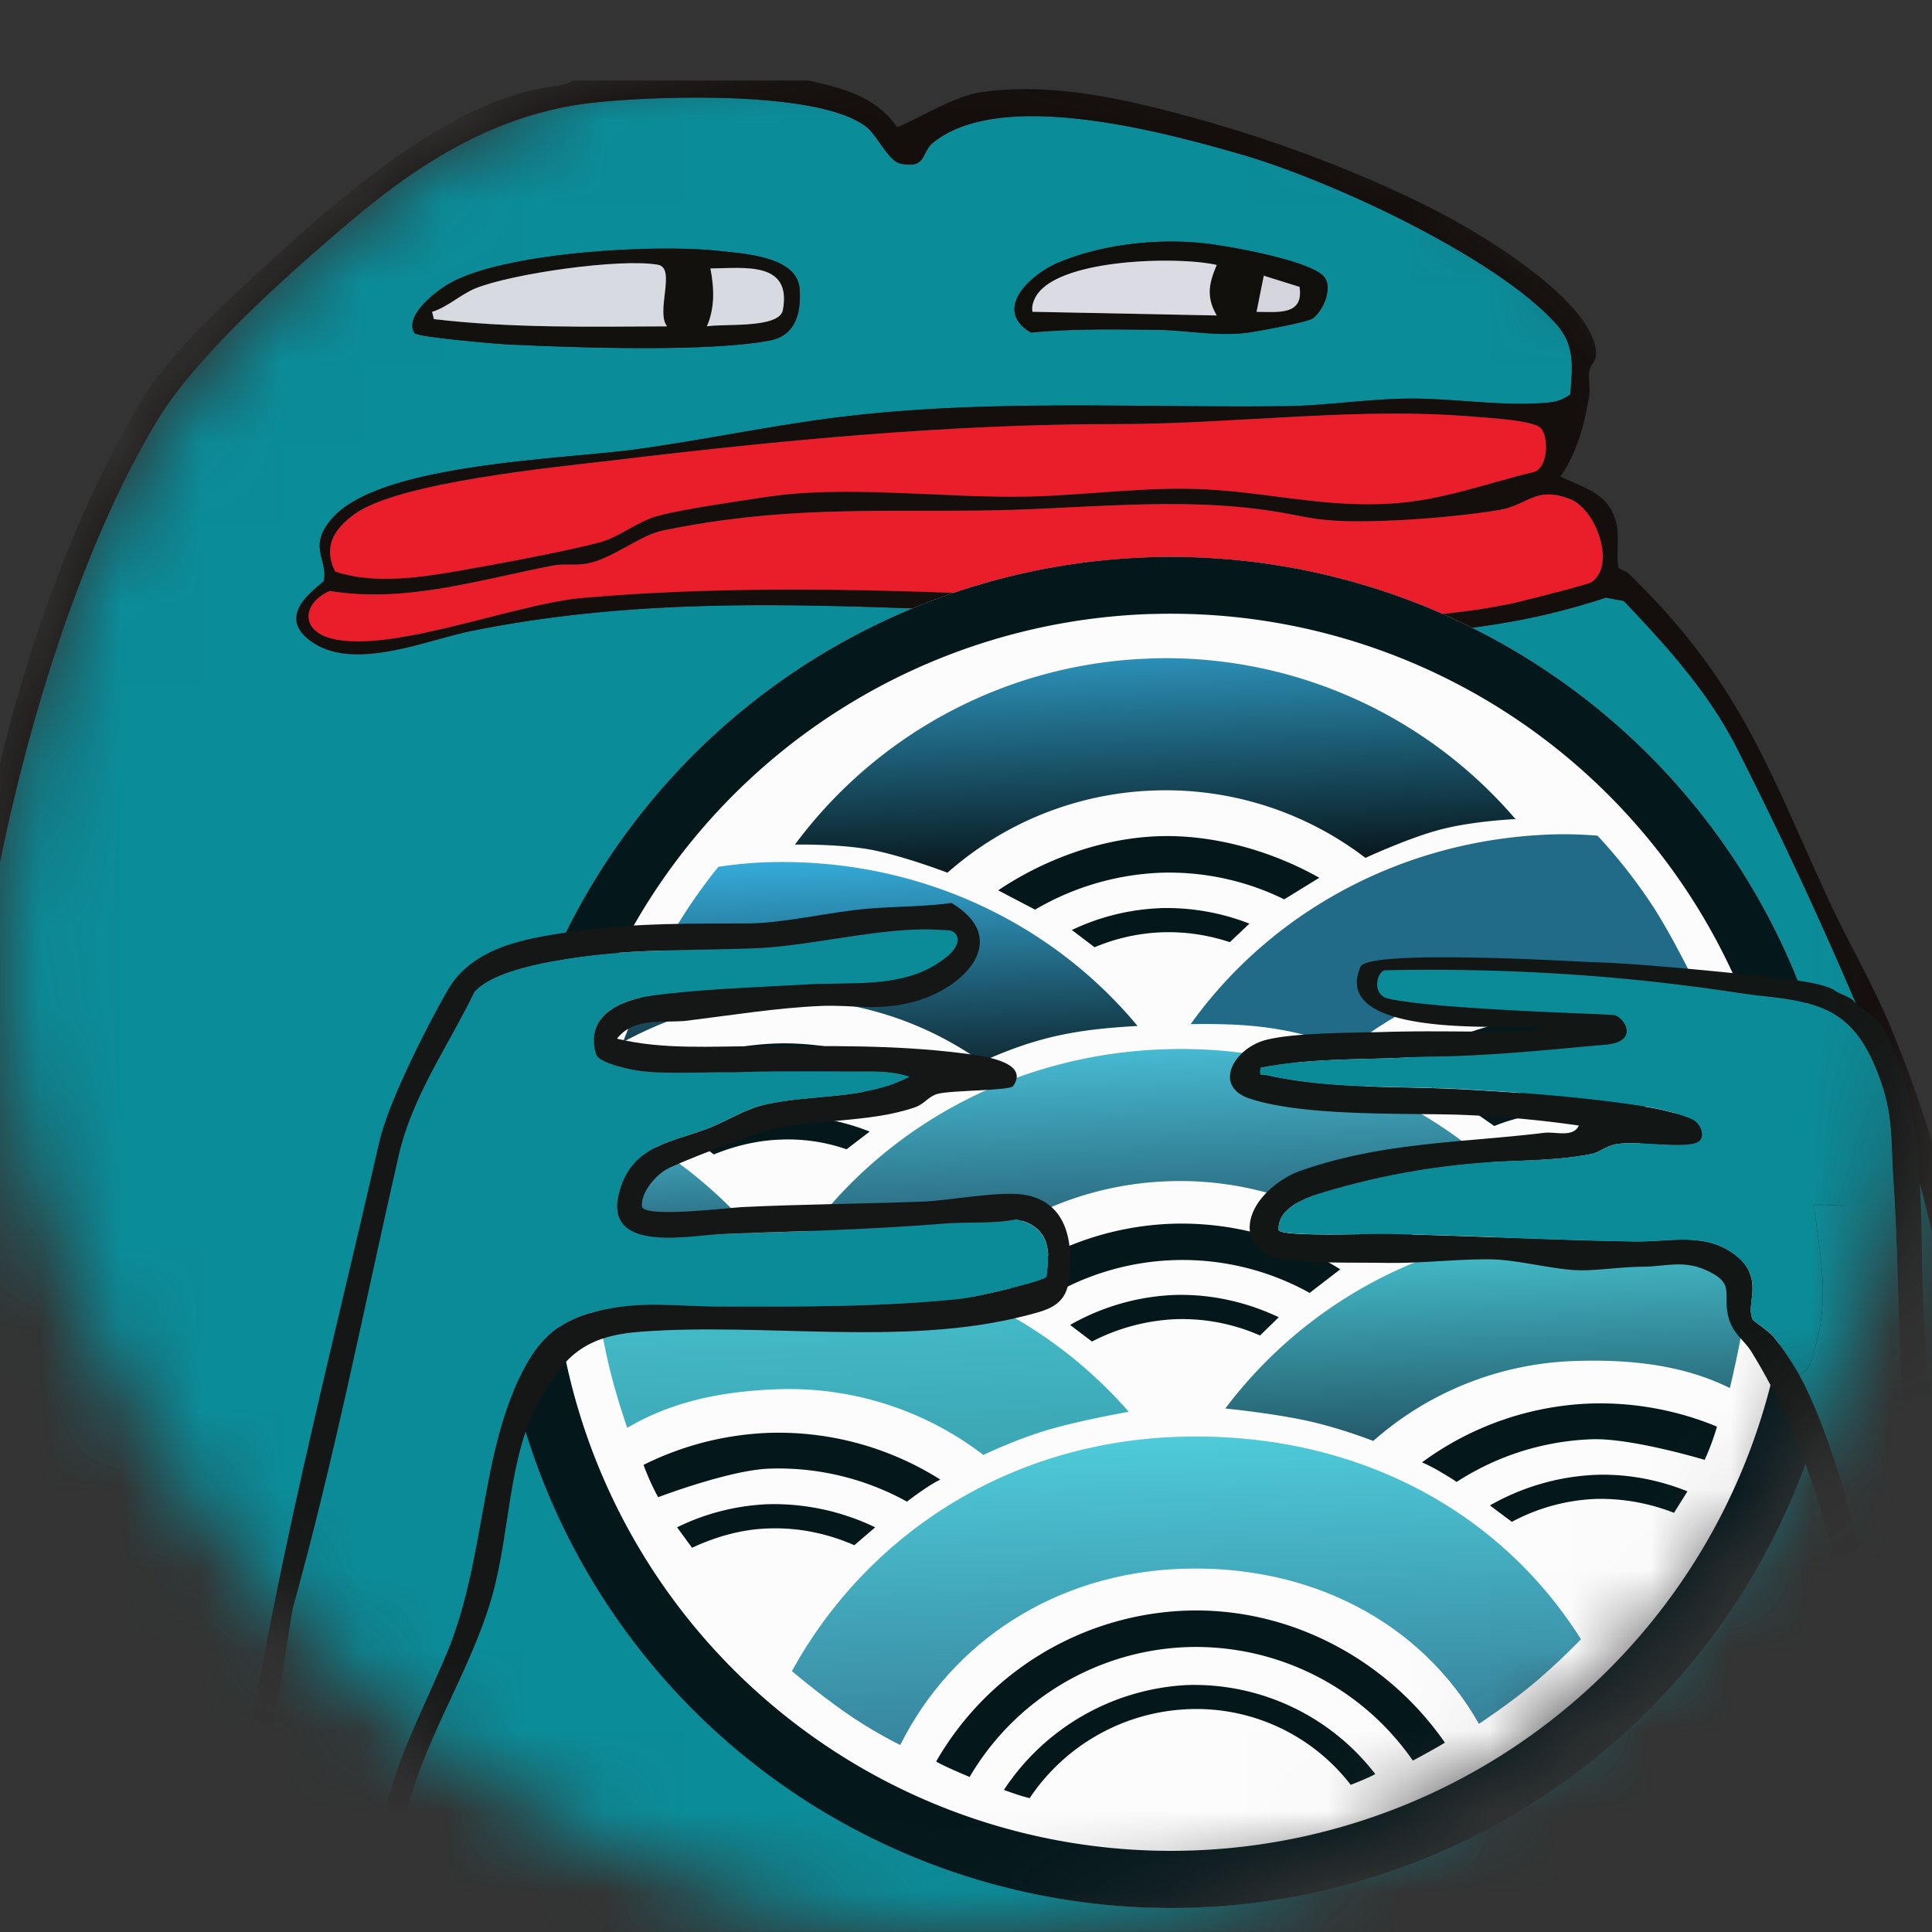 <svg xmlns="http://www.w3.org/2000/svg" viewBox="0 0 24 24" xmlns:xlink="http://www.w3.org/1999/xlink"><rect x="0" y="0" width="24" height="24" fill="#333333" stroke="none"/><mask id="a" width="24" height="24" x="0" y="0" maskUnits="userSpaceOnUse" style="mask-type:alpha"><rect width="24" height="24" rx="12"/></mask><g mask="url(#a)"><path fill="#0b8c99" d="M-1.775 23.999c.052-.696-.071-1.49.005-2.174.205-1.836 1.226-3.85 1.383-5.715.068-.807-.032-1.691.005-2.509.116-2.521 1.029-6.233 2.344-8.393.499-.82 1.687-1.866 2.441-2.499.868-.73 1.817-1.307 2.97-1.434.752-.082 2.818-.16 3.397.308.123.1.27.42.416.45.332.067.25-.136.409-.264.842-.673 2.822-.138 3.8.142 1.105.315 3.156 1.264 3.922 2.097.254.276.216.535.19.89a.5.5 0 0 1-.279.103c-.537.053-1.158-.053-1.711-.05-.49.002-1.04.087-1.524.094-1.857.024-3.721-.09-5.567.138-.844.104-1.68.282-2.52.398-.908.125-3.127.176-3.754.83-.348.366-.077.533-.13.802-.009.049-.67.415-.135.77.536.356 1.409-.031 1.964-.143 2.262-.46 4.41-.314 6.683-.24 2.183.074 4.006.523 6.229.125a9 9 0 0 0 1.184-.3l.225.04c.52.55 1.037 1.118 1.39 1.799a53 53 0 0 1 1.66 3.596c1.385 3.312 1.375 6.992 1.64 10.533.014.2-.01.405 0 .606zM16.449 3.438c-.169-.2-1.161-.376-1.453-.412-.586-.07-1.276.001-1.83.227-.36.146-.847.59-.359.878.52-.05 1.048-.04 1.568-.035.354.005.694.079 1.072.042.123-.01.783-.135.854-.178.126-.08.264-.383.148-.522m-11.3.7c.03.05 1.034.136 1.18.142.827.038 2.471.095 3.233-.05.318-.06.394-.34.371-.642-.03-.403-.685-.436-1.001-.471-.785-.088-2.674.014-3.356.407-.162.094-.56.4-.428.614"/><path fill="#140f0d" d="M10.039 1c.428.093.844.2 1.105.581.307-.127.712-.387 1.04-.435.89-.13 1.817.09 2.663.323 1.018.28 2.11.69 3.047 1.176.544.282 1.759 1.026 1.916 1.632.058.22-.05.217-.067.341-.013.104.014.217-.003.312-.06.347-.15.698-.357.989.332.162.634.212.707.638.021.13-.016.435.02.497.01.019.09.04.126.075 1.374 1.34 1.704 2.36 2.475 4.04.243.525.542 1.035.767 1.57.841 2.003 1.204 4.14 1.34 6.295l.135.966v.045c-.071.03-.071.196 0 .225v3.729h-.09c-.01-.2.013-.406 0-.606-.266-3.542-.256-7.221-1.642-10.534a53 53 0 0 0-1.66-3.595c-.352-.682-.868-1.25-1.39-1.798l-.223-.042q-.581.194-1.185.3c-2.223.397-4.046-.052-6.23-.123-2.271-.076-4.42-.22-6.682.238-.554.113-1.44.491-1.963.143s.125-.721.136-.77c.052-.268-.22-.436.128-.801.626-.655 2.846-.705 3.753-.83.842-.117 1.677-.295 2.52-.4 1.846-.227 3.71-.113 5.568-.136.484-.007 1.036-.092 1.524-.094.554-.002 1.174.103 1.711.05a.5.5 0 0 0 .28-.103c.025-.355.062-.614-.191-.89-.766-.833-2.817-1.782-3.922-2.097-.977-.28-2.959-.816-3.8-.142-.16.127-.077.33-.41.263-.146-.03-.292-.35-.415-.45-.58-.467-2.645-.39-3.398-.307-1.152.125-2.101.704-2.969 1.432-.753.634-1.941 1.681-2.44 2.5C.646 7.368-.266 11.08-.383 13.6c-.037.819.063 1.703-.005 2.51-.157 1.864-1.178 3.878-1.383 5.715-.076.683.047 1.478-.005 2.174H-2v-2.606c.253-.567.313-1.234.47-1.842.23-.883.565-1.78.732-2.684.211-1.15.083-2.503.19-3.717.239-2.691.974-5.852 2.373-8.185.365-.608 1.133-1.3 1.67-1.787.892-.813 2.209-1.946 3.424-2.102A.6.6 0 0 0 7.119 1zm9.105 4.325c-.081-.103-.647-.132-.818-.147-1.451-.126-2.966.091-4.448.091-2.086 0-4.175.2-6.241.448-.744.089-2.686.272-3.236.673-.25.183-.391.402-.237.711.538.18 1.194.051 1.752-.05a24 24 0 0 0 1.53-.312c.246-.062.473-.266.741-.334.335-.087.935-.17 1.302-.227 1.023-.161 2.254.017 3.314-.01.688-.017 1.376-.116 2.067-.094.84.028 1.551.237 2.423.181.617-.038 1.17-.25 1.764-.392.175-.062.18-.424.087-.538m.63 1.906c.305-.217.05-.907-.269-1.03-.428-.167-.515.073-.874.134a11.6 11.6 0 0 1-1.876.14c-.444-.01-.547-.062-.949-.125-1.191-.188-2.444-.016-3.631-.006-1.445.012-2.497-.047-3.935.246-.293.06-.622.347-.937.41-.15.03-.293 0-.424.025-.916.175-1.835.472-2.781.317-.336.144-.375.49.02.59.74.19 2.273-.43 3.122-.505 1.694-.147 3.463-.113 5.158-.039 2.108.092 4.269.539 6.367.112.125-.025.967-.24 1.01-.268z"/><path fill="#12110e" d="M5.148 4.138c-.132-.215.266-.521.43-.614.68-.392 2.569-.495 3.355-.407.315.035.97.068 1 .471.023.303-.053.582-.37.642-.763.146-2.408.09-3.232.05-.147-.006-1.151-.092-1.181-.142m3.138-.083c-.145-.18.115-.722-.113-.763-.461-.087-1.817.107-2.269.292-.188.077-.341.23-.538.292l.022.089c.962.113 1.929.095 2.898.09m.494-.001c.21-.037.9.031.942-.202.116-.615-.486-.52-.898-.518.048.25.056.489-.045.719"/><path fill="#d8dae1" d="M8.287 4.054c-.968.004-1.934.024-2.897-.09l-.022-.09c.197-.062.35-.214.538-.292.452-.183 1.807-.377 2.269-.293.227.043-.034.586.112.765m.494 0c.1-.23.092-.47.044-.719.412-.003 1.014-.097.9.517-.046.233-.735.165-.944.202"/><path fill="#110f0c" d="M16.448 3.439c.117.138-.02.442-.147.52-.072.046-.732.169-.854.18-.377.036-.718-.038-1.072-.041-.521-.006-1.05-.017-1.568.034-.488-.288-.002-.732.36-.878.553-.226 1.243-.298 1.83-.227.29.035 1.283.21 1.451.412m-1.334-.147c-.467-.112-2.08-.086-2.271.446a.24.24 0 0 0-.018.136l2.29.045c-.133-.23-.098-.4 0-.627m1.03.271-.445-.138-.09.45c.261 0 .59.048.535-.312"/><path fill="#ea1e2a" d="M19.774 7.23c-.043.03-.886.244-1.011.27-2.097.425-4.258-.022-6.367-.113-1.695-.075-3.463-.108-5.158.04-.848.073-2.38.693-3.12.504-.396-.101-.358-.446-.021-.59.945.155 1.865-.143 2.78-.317.133-.025.273.005.424-.025.316-.063.644-.35.938-.41 1.438-.293 2.49-.234 3.935-.247 1.187-.01 2.439-.18 3.631.007.402.063.505.115.949.126.515.011 1.356-.052 1.875-.141.359-.063.445-.301.875-.134.319.123.573.812.269 1.029z"/><path fill="#ea1e2a" d="M19.145 5.324c.093.115.087.477-.088.538-.594.141-1.147.355-1.764.392-.872.056-1.584-.153-2.423-.18-.691-.023-1.38.076-2.066.093-1.06.027-2.292-.151-3.315.01-.366.057-.966.14-1.302.226-.268.069-.495.271-.742.335-.423.111-1.084.233-1.528.314-.56.1-1.215.228-1.753.047-.154-.307-.013-.527.237-.71.55-.401 2.492-.584 3.235-.673 2.067-.248 4.156-.448 6.24-.448 1.484 0 3-.217 4.45-.09.171.014.738.044.82.146"/><path fill="#dbdce3" d="M15.115 3.292c-.098.228-.133.398 0 .627l-2.289-.046a.24.24 0 0 1 .017-.136c.191-.531 1.804-.557 2.272-.445"/><path fill="#d4d5dc" d="M16.143 3.564c.055.36-.272.31-.534.31l.09-.449z"/><path fill="#fcfcfc" d="M14.547 23.699a8.39 8.39 0 1 0 0-16.78 8.39 8.39 0 0 0 0 16.78"/><path fill="#04181c" d="M22.226 15.036a7.684 7.684 0 0 0-7.853-7.41l-.1.002a7.683 7.683 0 0 0-7.406 7.952l.004.1a7.684 7.684 0 0 0 7.85 7.31l.099-.003a7.684 7.684 0 0 0 7.41-7.852zm.706-.025a8.39 8.39 0 1 1-16.771.6 8.39 8.39 0 0 1 16.772-.603"/><path fill="url(#b)" d="M14.676 19.488c1.577-.056 2.966.644 3.696 1.926 0 0 .414-.272.724-.539.31-.266.543-.512.543-.512-1.053-1.67-2.905-2.59-5.02-2.514-2.089.074-3.841 1.203-4.782 2.91 0 0 .305.26.652.505.349.246.694.413.694.413.648-1.296 1.944-2.134 3.493-2.189"/><path fill="url(#c)" d="M14.452 13.035c1.81-.065 3.49.682 4.585 1.957 0 0-.548.06-.946.16-.399.1-.952.358-.952.358a4.08 4.08 0 0 0-2.629-.836 4.08 4.08 0 0 0-2.563 1.021s-.57-.218-.974-.29c-.406-.071-.931-.093-.931-.093 1.004-1.349 2.599-2.213 4.41-2.277"/><path fill="url(#d)" d="M14.274 8.18a5.72 5.72 0 0 1 4.552 1.995s-.515.023-.913.125c-.397.1-.951.357-.951.357a4.08 4.08 0 0 0-2.63-.837 4.08 4.08 0 0 0-2.562 1.021s-.57-.218-.975-.29c-.405-.07-.92-.059-.92-.059a5.72 5.72 0 0 1 4.399-2.311"/><path fill="url(#e)" d="M19.5 15.268c.802-.029 1.535-.008 2.237.271 0 0-.015.509-.08.894s-.168.81-.168.81c-.578-.288-1.244-.36-1.93-.336a3.97 3.97 0 0 0-2.5.993s-.438-.173-.88-.263c-.44-.09-.958-.14-.958-.14a5.61 5.61 0 0 1 4.279-2.23"/><path fill="url(#f)" d="M9.596 15.619c-.802.028-1.514.16-2.195.49 0 0 .077.502.17.883.092.38.221.745.221.745.556-.328 1.173-.454 1.861-.479a3.97 3.97 0 0 1 2.563.816s.426-.207.859-.328c.433-.12.947-.208.947-.208a5.62 5.62 0 0 0-4.426-1.919"/><path fill="url(#g)" d="M12.192 13.19a4.2 4.2 0 0 0-2.63-.771c-.654.023-1.285.233-1.823.526 0 0 .282-.742.558-1.25.278-.509.627-.927.627-.927q.287-.044.577-.056c1.847-.066 3.534.713 4.63 2.033-.751.042-1.235.128-1.939.446"/><path fill="url(#h)" d="M16.757 13.03a4.18 4.18 0 0 1 2.57-.957c.653-.024 1.297.141 1.854.395 0 0-.334-.721-.646-1.207a6.6 6.6 0 0 0-.69-.88 5 5 0 0 0-.58-.015c-1.847.066-3.475.962-4.474 2.356.752-.011 1.241.04 1.966.308"/><path fill="#04181c" d="M14.729 20.008c1.317-.047 2.522.63 3.22 1.64-.133.082-.398.223-.398.223a3.28 3.28 0 0 0-2.807-1.41 3.27 3.27 0 0 0-2.699 1.613s-.314-.13-.416-.192a3.74 3.74 0 0 1 3.099-1.874"/><path fill="#04181c" d="M14.75 20.932a2.84 2.84 0 0 1 2.334 1.106c-.095.054-.305.134-.305.134a2.42 2.42 0 0 0-2.018-.94 2.49 2.49 0 0 0-1.97 1.105c-.103-.023-.234-.071-.32-.102a2.9 2.9 0 0 1 2.28-1.303m-.172-4.845c.461-.016.91.088 1.306.276l-.232.227a2.4 2.4 0 0 0-1.063-.202 2.5 2.5 0 0 0-1.025.277l-.272-.206a2.84 2.84 0 0 1 1.286-.372m-3.707 2.886a2.9 2.9 0 0 0-1.338-.287c-.39.017-.772.114-1.123.287l.186.254c.29-.136.616-.23.948-.24.382-.014.742.066 1.068.208zm7.636-.272c.401-.229.851-.36 1.313-.38.397-.014.786.062 1.141.205l-.167.267a2.5 2.5 0 0 0-.964-.173 2.4 2.4 0 0 0-1.05.285zm-4.1-7.42c.38-.011.759.054 1.113.193l-.244.23a2.4 2.4 0 0 0-.858-.122c-.282.012-.56.075-.822.185l-.282-.214a2.8 2.8 0 0 1 1.093-.271m-4.73 2.573a2.9 2.9 0 0 1 1.126.202l-.288.22a2.2 2.2 0 0 0-.826-.12c-.286.01-.566.079-.823.184l-.281-.214a2.8 2.8 0 0 1 1.092-.272m9.715-.345c.388-.014.741.057 1.087.192l-.255.227a2.2 2.2 0 0 0-.821-.119c-.285.01-.586.074-.842.178l-.282-.198c.349-.166.727-.26 1.113-.28"/><path fill="#04181c" d="M12.463 15.944a3.7 3.7 0 0 1 2.094-.742 3.7 3.7 0 0 1 2.092.566l-.38.293a3.25 3.25 0 0 0-3.38.136zm1.924-5.556c.701-.025 1.424.19 2.002.516l-.436.268a3.24 3.24 0 0 0-1.55-.33 3.34 3.34 0 0 0-1.545.458l-.458-.24c.559-.376 1.269-.646 1.987-.672m4.929 2.23c.69-.02 1.371.151 1.97.493l-.425.274a3.14 3.14 0 0 0-1.53-.314 3.24 3.24 0 0 0-1.531.445l-.46-.23c.558-.377 1.258-.642 1.976-.668m-9.691.345a3.76 3.76 0 0 0-1.932.631l.444.243q.674-.393 1.503-.422a3.24 3.24 0 0 1 1.56.335l.442-.263c-.584-.335-1.299-.55-2.017-.524m10.134 4.472a3.8 3.8 0 0 1 1.57.287s-.008.033-.053.165c-.045.13-.1.248-.1.248s-.906-.273-1.401-.256a3.3 3.3 0 0 0-1.68.53s-.075-.052-.22-.136a2 2 0 0 0-.21-.107 3.76 3.76 0 0 1 2.094-.731M9.54 17.8a3.8 3.8 0 0 0-1.545.397s.008.032.063.16c.054.127.118.242.118.242s.883-.337 1.379-.355a3.3 3.3 0 0 1 1.712.41s.073-.059.21-.152c.138-.094.204-.122.204-.122a3.76 3.76 0 0 0-2.142-.58"/><path fill="url(#i)" d="M20.814 14.984c-.614-.073-1.102-.037-1.102-.037a5.65 5.65 0 0 1 1.746-1.546s.125.284.22.865c.092.582.067.926.067.926s-.319-.133-.931-.208"/><path fill="url(#j)" d="M8.266 15.43c.606-.118 1.098-.115 1.098-.115a5.65 5.65 0 0 0-1.854-1.419s-.104.293-.157.878c-.052.587-.002.929-.002.929s.309-.156.915-.273"/><path fill="#0b8b98" d="m2.992 23.999.64-4.01c.521-1.86.89-3.76 1.321-5.641.167-.734.617-1.355.939-2.025.168-.191.575-.297.817-.35.924-.201 1.77-.157 2.684-.193.7-.028 1.613-.28 2.292-.227.064.006.132-.01.182.044.103.144-.113.303-.22.373-.476.31-1.097.227-1.626.26-.617.037-1.317.056-1.927.14-.387.052-.832.245-.687.726.034.115.45.197.575.21.394.027 1.019.01 1.105.014l.463-.011h.877c.29-.001.59-.03.875.067-.567.3-1.244.207-1.844.357-.223.056-.447.2-.66.283-.466.181-.968.21-1.113.82-.178.746.914.505 1.301.492.92-.031 1.844-.055 2.747-.127.297-.024.598.005.894-.053.39.09.429.353.375.713-.04.063-.915.258-1.054.272-.995.105-2.001.1-3.007.098-.537 0-.987-.082-1.548.064-.42.11-.655.3-.86.667-.58 1.041-.49 2.43-1.004 3.624-.49 1.132-.74 1.51-.916 2.813-.026.195-.07.418-.005.601z"/><path fill="#141715" d="M2.767 23.999c-.03-.198.07-.373.09-.561.322-3.115 1.16-6.193 1.852-9.243.115-.505.585-1.429.85-1.892.323-.566 1.045-.66 1.638-.741.74-.1 1.376-.087 2.106-.091.437-.003 1.024-.147 1.482-.183.342-.03.695-.023 1.035-.071.755.454.153 1.06-.463 1.226-.463.123-.742.036-1.156.053-.554.024-1.112.115-1.662.183-.287.035-.66-.052-.875.224.575.14 1.183.093 1.776.093.834 0 1.661-.02 2.513.088.18.024.856.088.633.408-.042.058-.764.05-.937.096-.115.03-.162.125-.282.167-.575.2-1.293.14-1.861.295-.18.048-1.09.396-1.23.478s-.315.285-.302.46c.03.145 1.073.016 1.239.007.746-.036 1.495-.04 2.248-.068.336-.012.992-.143 1.292-.08.514.106.58.6.527 1.045-.04.34-.276.384-.573.46-1.488.376-3.232.075-4.75.191-.69.052-.955.296-1.273.884-.377.7-.345 1.624-.579 2.43-.285.972-.889 1.817-1.079 2.784-.083.43-.11.92-.146 1.359h-.27c-.066-.184-.02-.408.005-.602.176-1.304.426-1.68.915-2.813.515-1.192.423-2.582 1.004-3.624.206-.368.44-.558.86-.667.561-.146 1.01-.064 1.55-.064 1.005.002 2.01.008 3.005-.098.139-.014 1.015-.209 1.054-.272.055-.36.014-.624-.374-.714-.295.059-.598.029-.894.053-.904.073-1.829.098-2.747.128-.387.013-1.48.254-1.302-.491.146-.61.648-.64 1.113-.82.213-.082.438-.227.66-.283.6-.152 1.278-.056 1.844-.359-.285-.096-.581-.052-.875-.068l-.35-.017c-.105 0-.213 0-.526.019-.505-.018-1.084.048-1.573 0-.125-.013-.54-.096-.575-.212-.144-.48.304-.674.691-.727.609-.084 1.31-.103 1.927-.14.53-.032 1.15.05 1.627-.262.107-.069.322-.226.22-.37-.052-.054-.119-.04-.182-.045-.68-.052-1.593.199-2.294.227-.914.037-1.759-.008-2.683.193-.242.052-.649.158-.817.35-.322.669-.77 1.29-.939 2.026-.43 1.88-.8 3.78-1.32 5.64L2.993 24z"/><path fill="#121614" d="M23.34 23.999c.132-.742-.026-1.489-.133-2.224-.255-1.747-.507-3.45-1.447-4.978-.1-.164-.247-.23-.296-.467-.057-.28.084-.386-.261-.547-.29-.134-.5-.05-.807-.047-.27.003-.54.046-.76.044-.32-.002-.777-.132-1.124-.136-.405-.005-.864.052-1.302.044-.38-.006-.935.008-1.3-.047-.15-.022-.342-.144-.376-.3-.077-.353.314-.689.62-.797 1.02-.357 2.001-.347 3.032-.472.137-.016.356.063.427-.09a14 14 0 0 0-1.505-.135c-.714-.02-1.92.02-2.584-.2-.466-.154-.195-.633.215-.732.372-.09 1.068-.083 1.476-.096.789-.024 1.614.026 1.881-.041.275-.107-2.636.244-2.195-.769.097-.223 2.757-.06 2.864-.057.584.012 1.962.15 2.53.223.142.02.405.063.494.128.052.039.22.092.247.142.017.028.267.186.343.31.589.956.456 2.482.518 3.578.049.866.08 1.387.32 2.232.447 1.57.923 3.61.606 5.233-.017.084-.027.14-.09.202h-.225c-.02-.224.078-.43.092-.65.083-1.229-.08-2.609-.381-3.798-.109-.429-.52-1.307-.55-1.644-.094-1.028-.076-2.195-.149-3.25-.036-.55.006-.84-.216-1.379-.305-.745-.718-.834-1.469-.912-.36-.038-.779-.028-1.144-.045.11.416-.161.557-.495.695-.77.32-1.604.101-2.404.11-.178.002-.367.014-.546.02-.531.015-1.066.016-1.587.118-.01.12-.002.073.068.089.807.182 1.652.133 2.47.18.742.041 1.6.105 2.332.23.114.018.434.097.52.154.1.07.15.24.017.282-.204.067-.716-.027-.978.012-.136.02-.215.104-.324.125-.44.086-.867.074-1.297.105a9.4 9.4 0 0 0-2.109.397c-.198.063-.495.199-.473.444.057.083 1.133.042 1.325.045 1.03.021 2.075.078 3.097.094.421.008.863-.118 1.234.157.406.303.125.627.238.82.008.014.193.134.258.213.08.096.256.362.316.47.708 1.293 1.24 4.32 1.347 5.818.026.362.032.748-.045 1.1z"/><path fill="#0e8c99" d="M23.52 14.656c.072 1.056.055 2.223.148 3.251.031.337.441 1.215.55 1.644.302 1.19.464 2.57.381 3.799-.014.218-.111.425-.092.649h-.853c.077-.351.071-.738.045-1.1-.107-1.499-.639-4.525-1.348-5.818.134-.055.155-.205.192-.325.192-.63.067-1.154-.011-1.785.172-.019.385.031.55-.01.203-.053.24-.312.438-.305"/><path fill="#0b8b98" d="M23.52 14.656c-.2-.008-.235.251-.437.303-.166.042-.379-.007-.551.01.078.633.203 1.157.011 1.786-.037.12-.058.27-.191.326a4 4 0 0 0-.316-.471c-.065-.078-.25-.198-.258-.212-.113-.194.167-.517-.237-.82-.372-.276-.814-.15-1.235-.157-1.021-.017-2.067-.074-3.097-.094-.192-.004-1.268.037-1.324-.045-.023-.245.274-.381.472-.445a9.2 9.2 0 0 1 2.109-.397c.429-.032.857-.02 1.297-.104.109-.02.188-.105.324-.125.262-.039.774.055.978-.01.131-.045.083-.214-.018-.284-.085-.057-.405-.136-.52-.156-.731-.124-1.59-.188-2.33-.23-.82-.045-1.663.003-2.471-.179-.07-.016-.079.03-.068-.088.522-.103 1.056-.103 1.588-.118.178-.006.366-.02.546-.021.8-.008 1.685-.11 2.14-.146.454-.035.236-.352.12-.369-.114-.016-2.2-.068-2.806-.205-.217-.049-.14-.352-.034-.352 2.554-.054 4.263.275 4.622.313.75.078 1.164.167 1.469.911.222.54.18.83.216 1.38"/></g><defs><linearGradient id="b" x1="14.641" x2="14.773" y1="17.847" y2="21.547" gradientUnits="userSpaceOnUse"><stop stop-color="#4ecbd9"/><stop offset="1" stop-color="#37859e"/></linearGradient><linearGradient id="c" x1="14.463" x2="14.555" y1="13.033" y2="15.601" gradientUnits="userSpaceOnUse"><stop stop-color="#46bad1"/><stop offset="1" stop-color="#24566b"/></linearGradient><linearGradient id="d" x1="14.273" x2="14.365" y1="8.179" y2="10.748" gradientUnits="userSpaceOnUse"><stop stop-color="#2b8fb6"/><stop offset="1" stop-color="#08181d"/></linearGradient><linearGradient id="e" x1="18.435" x2="18.526" y1="15.303" y2="17.848" gradientUnits="userSpaceOnUse"><stop stop-color="#46c4d1"/><stop offset="1" stop-color="#245a6b"/></linearGradient><linearGradient id="f" x1="10.667" x2="10.975" y1="15.58" y2="24.204" gradientUnits="userSpaceOnUse"><stop stop-color="#46c4d1"/><stop offset="1" stop-color="#245a6b"/></linearGradient><linearGradient id="g" x1="10.857" x2="10.948" y1="10.663" y2="13.234" gradientUnits="userSpaceOnUse"><stop stop-color="#35abd9"/><stop offset="1" stop-color="#102c36"/></linearGradient><linearGradient id="h" x1="18.39" x2="18.39" y1="23.94" y2="23.94" gradientUnits="userSpaceOnUse"><stop stop-color="#35abd9"/><stop offset="1" stop-color="#102c36"/></linearGradient><linearGradient id="i" x1="20.674" x2="20.739" y1="13.428" y2="15.226" gradientUnits="userSpaceOnUse"><stop stop-color="#46bad1"/><stop offset="1" stop-color="#24566b"/></linearGradient><linearGradient id="j" x1="8.293" x2="8.357" y1="13.868" y2="15.666" gradientUnits="userSpaceOnUse"><stop stop-color="#46bad1"/><stop offset="1" stop-color="#24566b"/></linearGradient></defs></svg>
